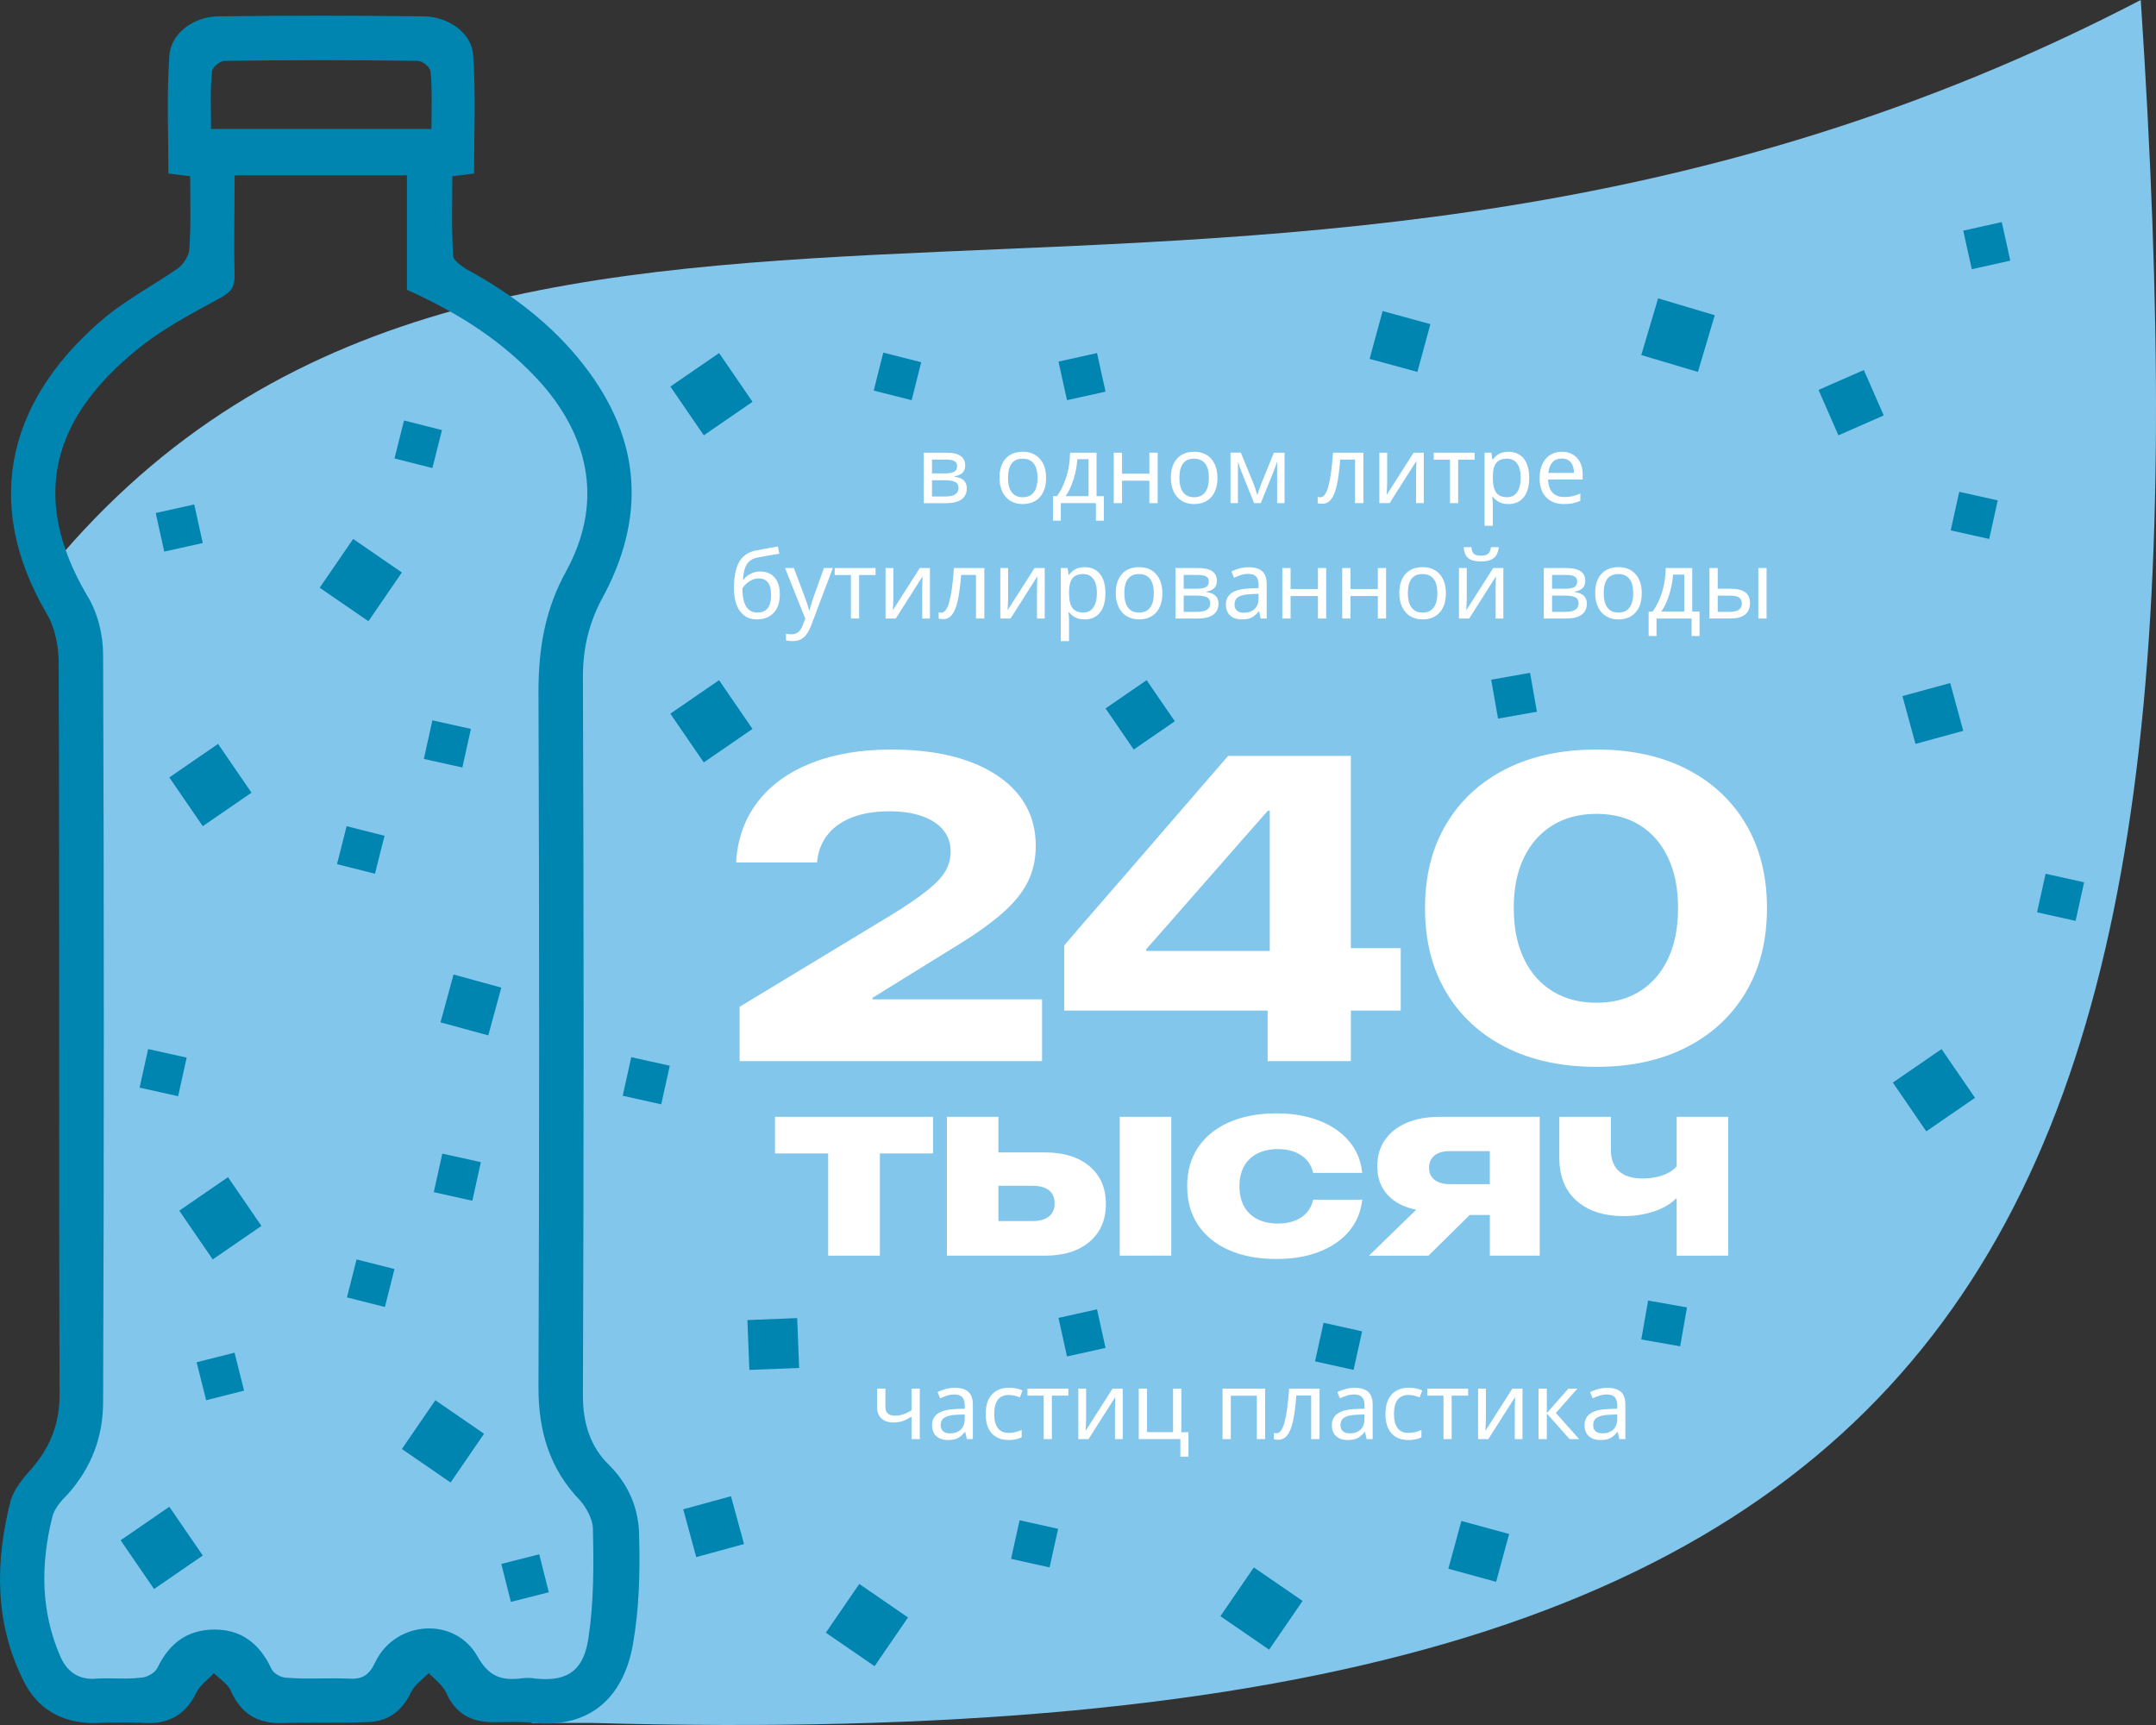 <?xml version="1.0" encoding="utf-8"?>
<!-- Generator: Adobe Illustrator 27.1.1, SVG Export Plug-In . SVG Version: 6.00 Build 0)  -->
<svg version="1.2" baseProfile="tiny" id="Слой_1"
	 xmlns="http://www.w3.org/2000/svg" xmlns:xlink="http://www.w3.org/1999/xlink" x="0px" y="0px" viewBox="0 0 120 96"
	 overflow="visible" xml:space="preserve">
<rect x="0" y="0" width="120" height="96" fill="#333333" stroke="none"/>
<g>
	<path fill-rule="evenodd" fill="#83C6EC" d="M29.604,95.888l-0.028-0.918
		c-0.261,0.061-2.813,0.446-3.105-1.426c-2.335-2.598-4.088-2.201-5.299,0.97
		c-3.734,0.817-6.221,0.517-7.179-1.142c-1.34-1.685-2.57-2.425-3.447-0.17
		c-0.992,0.762-2.39,1.284-4.129,1.597c-2.952,0.524-4.288-0.376-5.024-1.801
		l0.001-0.033l0.277-8.252l2.81-3.421L3.474,30.823
		C28.75,1.588,70.144,25.489,119.152,0c4.49,68.142-6.69,98.12-86.239,95.884
		L29.604,95.888L29.604,95.888z"/>
	<path fill-rule="evenodd" fill="#0085B1" d="M10.586,9.808c-0.455-0.051-0.809-0.101-1.212-0.152
		c0-2.173-0.101-4.347,0.051-6.521c0.049-1.263,1.362-2.223,2.726-2.223
		c3.837-0.051,7.621-0.051,11.408,0c1.414,0,2.726,0.961,2.776,2.173
		c0.152,2.174,0.051,4.348,0.051,6.572c-0.403,0.051-0.757,0.101-1.212,0.152
		c0,1.465-0.049,2.932,0.051,4.448c0,0.203,0.404,0.506,0.708,0.709
		c2.524,1.364,4.796,3.083,6.563,5.358c3.23,4.144,3.483,8.542,0.958,13.091
		c-0.706,1.366-1.01,2.731-1.01,4.247c0.052,13.345,0.052,26.69,0,40.035
		c0,1.467,0.404,2.831,1.465,3.842c1.111,1.112,1.666,2.477,1.666,3.994
		c0.051,2.021,0,4.043-0.354,6.015c-0.453,2.527-2.018,4.6-5.351,4.347
		c-0.808-0.1-1.615-0.051-2.422-0.051c-1.263,0-2.121-0.505-2.625-1.668
		c-0.202-0.404-0.607-0.707-0.959-1.062c-0.354,0.354-0.807,0.658-1.01,1.112
		c-0.556,1.112-1.362,1.617-2.524,1.617c-1.616,0.051-3.181,0-4.746,0.051
		c-1.313,0-2.171-0.556-2.726-1.769c-0.152-0.404-0.605-0.657-0.959-1.011
		c-0.303,0.354-0.757,0.658-0.959,1.062c-0.555,1.163-1.413,1.718-2.675,1.718
		c-1.01-0.051-2.02-0.051-3.029,0c-1.817,0-3.179-0.809-3.938-2.375
		c-1.614-3.236-1.564-6.622-0.706-10.009c0.202-0.658,0.706-1.264,1.161-1.769
		c1.06-1.214,1.565-2.527,1.565-4.146c-0.051-13.547,0-27.145-0.051-40.691
		c0-0.91-0.201-1.972-0.656-2.73c-3.736-6.369-2.019-12.183,3.382-16.631
		c1.212-0.96,2.625-1.718,3.938-2.628c0.304-0.253,0.606-0.709,0.606-1.063
		C10.636,12.487,10.586,11.173,10.586,9.808L10.586,9.808z M13.06,9.757
		c0,1.921-0.051,3.791,0,5.611c0,0.608-0.202,0.859-0.708,1.163
		c-1.666,0.91-3.331,1.769-4.795,2.983c-4.442,3.639-6.008,7.986-2.726,13.598
		c0.606,0.961,0.909,2.223,0.909,3.336c0.051,13.851,0.051,27.701,0,41.552
		c0,1.97-0.656,3.69-1.969,5.156c-0.354,0.354-0.757,0.809-0.858,1.264
		c-0.657,2.628-0.657,5.257,0.454,7.784c0.354,0.81,1.01,1.315,2.02,1.214
		c0.807-0.051,1.615,0.051,2.422-0.051c0.354,0,0.808-0.253,0.959-0.557
		c0.657-1.364,1.667-2.122,3.181-2.122c1.464,0,2.473,0.758,3.129,2.122
		c0.101,0.304,0.556,0.557,0.86,0.557c1.16,0.101,2.322,0,3.432,0.051
		c0.757,0.051,1.161-0.152,1.514-0.91c1.111-2.325,4.442-2.578,5.705-0.304
		c0.605,1.062,1.262,1.315,2.321,1.214c0.303-0.051,0.657-0.051,0.909,0
		c1.918,0.202,2.676-0.607,2.928-2.225c0.303-1.972,0.303-4.043,0.252-6.116
		c0-0.505-0.354-1.162-0.706-1.567c-1.716-1.769-2.323-3.893-2.323-6.268
		c0.05-12.89,0.05-25.831,0-38.721c0-2.426,0.354-4.6,1.564-6.774
		c1.969-3.64,1.364-7.228-1.362-10.362c-2.07-2.326-4.593-3.943-7.522-5.258
		c0-2.123,0-4.195,0-6.369C19.471,9.757,16.34,9.757,13.06,9.757L13.06,9.757z
		 M11.747,7.179c4.191,0,8.178,0,12.267,0c0-1.112,0.051-2.174-0.051-3.185
		c0-0.252-0.455-0.606-0.706-0.606c-3.584-0.051-7.17-0.051-10.753,0
		c-0.251,0-0.706,0.354-0.706,0.606C11.696,5.005,11.747,6.067,11.747,7.179
		L11.747,7.179z"/>
	<path fill-rule="evenodd" fill="#FFFFFF" d="M41.165,59.054h16.834v-3.438h-9.439v-0.083
		l4.431-2.743c1.144-0.69,2.055-1.328,2.734-1.913
		c0.677-0.583,1.167-1.176,1.469-1.777c0.302-0.599,0.454-1.27,0.454-2.008
		V47.07c0-1.107-0.325-2.058-0.971-2.855c-0.647-0.797-1.567-1.413-2.762-1.849
		c-1.196-0.434-2.631-0.653-4.309-0.653c-1.692,0-3.17,0.249-4.431,0.747
		c-1.262,0.498-2.254,1.208-2.975,2.131c-0.721,0.922-1.13,2.022-1.223,3.301
		v0.107h4.502l0.012-0.141c0.071-0.566,0.275-1.05,0.612-1.453
		c0.337-0.405,0.792-0.715,1.364-0.931c0.572-0.216,1.249-0.324,2.033-0.324
		c0.707,0,1.313,0.091,1.823,0.272c0.509,0.18,0.902,0.437,1.176,0.77
		c0.274,0.334,0.411,0.729,0.411,1.183v0.024c0,0.377-0.092,0.73-0.277,1.059
		c-0.184,0.33-0.516,0.689-0.999,1.078c-0.481,0.389-1.169,0.858-2.062,1.407
		l-8.406,5.086V59.054L41.165,59.054z"/>
	<path fill-rule="evenodd" fill="#FFFFFF" d="M70.556,59.054h4.631v-2.814h2.775v-3.473h-2.775
		V42.066h-6.83c-0.611,0.706-1.22,1.411-1.828,2.113
		c-0.608,0.702-1.215,1.405-1.823,2.108c-0.607,0.702-1.215,1.405-1.821,2.107
		c-0.608,0.702-1.217,1.404-1.829,2.107c-0.611,0.702-1.219,1.407-1.821,2.113
		v3.626h11.321V59.054L70.556,59.054z M63.797,52.921V52.826
		c0.446-0.51,0.897-1.023,1.352-1.536c0.454-0.514,0.906-1.031,1.357-1.548
		c0.451-0.518,0.902-1.032,1.353-1.543c0.45-0.51,0.901-1.024,1.352-1.543
		c0.451-0.518,0.903-1.031,1.358-1.541h0.105v7.805H63.797L63.797,52.921z"/>
	<path fill-rule="evenodd" fill="#FFFFFF" d="M88.861,59.371c1.928,0,3.601-0.365,5.019-1.095
		c1.42-0.73,2.518-1.753,3.298-3.072c0.78-1.319,1.169-2.868,1.169-4.651
		v-0.023c0-1.781-0.39-3.333-1.169-4.656c-0.78-1.323-1.878-2.347-3.298-3.073
		c-1.418-0.725-3.092-1.088-5.019-1.088c-1.944,0-3.629,0.364-5.055,1.088
		c-1.426,0.726-2.532,1.749-3.315,3.067c-0.784,1.319-1.176,2.874-1.176,4.663
		v0.023c0,1.79,0.393,3.344,1.176,4.663s1.889,2.341,3.315,3.067
		C85.232,59.009,86.917,59.371,88.861,59.371L88.861,59.371z M88.861,55.805
		c-0.941,0-1.755-0.212-2.445-0.637c-0.689-0.424-1.223-1.03-1.599-1.818
		c-0.377-0.789-0.564-1.725-0.564-2.807v-0.024c0-1.075,0.187-2.004,0.564-2.784
		c0.377-0.781,0.91-1.383,1.599-1.806c0.69-0.424,1.505-0.635,2.445-0.637
		c0.933,0.001,1.737,0.213,2.416,0.637c0.677,0.424,1.201,1.027,1.57,1.812
		c0.368,0.785,0.552,1.712,0.552,2.779v0.024c0,1.082-0.184,2.017-0.552,2.802
		c-0.369,0.785-0.893,1.391-1.57,1.818C90.598,55.591,89.793,55.805,88.861,55.805
		L88.861,55.805z"/>
	<path fill-rule="evenodd" fill="#FFFFFF" d="M53.721,25.902c0,0.18-0.052,0.318-0.153,0.413
		c-0.102,0.095-0.249,0.159-0.438,0.193v0.023
		c0.237,0.032,0.41,0.103,0.518,0.211c0.108,0.109,0.162,0.254,0.162,0.437
		c0,0.265-0.097,0.469-0.293,0.611c-0.194,0.141-0.475,0.212-0.842,0.212h-1.261
		v-2.808h1.257C53.371,25.193,53.721,25.429,53.721,25.902L53.721,25.902z
		 M53.35,27.153c0-0.157-0.061-0.268-0.184-0.33
		c-0.122-0.063-0.302-0.095-0.539-0.095h-0.753v0.903h0.764
		C53.113,27.631,53.35,27.471,53.35,27.153L53.35,27.153z M53.271,25.942
		c0-0.131-0.05-0.225-0.152-0.281c-0.102-0.056-0.254-0.084-0.459-0.084h-0.786
		v0.77h0.702c0.25,0,0.428-0.032,0.535-0.093
		C53.218,26.191,53.271,26.087,53.271,25.942L53.271,25.942z"/>
	<path fill-rule="evenodd" fill="#FFFFFF" d="M58.223,26.592c0,0.458-0.116,0.817-0.347,1.075
		c-0.232,0.257-0.552,0.385-0.961,0.385c-0.254,0-0.479-0.059-0.675-0.177
		c-0.196-0.119-0.347-0.289-0.452-0.51c-0.105-0.221-0.158-0.48-0.158-0.773
		c0-0.457,0.114-0.813,0.342-1.067c0.229-0.256,0.548-0.382,0.961-0.382
		c0.395,0,0.709,0.129,0.942,0.389C58.106,25.792,58.223,26.145,58.223,26.592
		L58.223,26.592z M56.105,26.592c0,0.353,0.069,0.621,0.209,0.805
		c0.138,0.184,0.343,0.275,0.613,0.275c0.267,0,0.471-0.091,0.611-0.275
		c0.14-0.184,0.21-0.452,0.21-0.805c0-0.353-0.071-0.618-0.212-0.797
		c-0.14-0.178-0.346-0.268-0.616-0.268
		C56.376,25.527,56.105,25.883,56.105,26.592L56.105,26.592z"/>
	<path fill-rule="evenodd" fill="#FFFFFF" d="M61.441,28.976h-0.444v-0.975H59.045v0.975h-0.439
		v-1.364h0.225c0.226-0.316,0.403-0.681,0.528-1.096
		c0.126-0.414,0.193-0.855,0.2-1.323h1.474v2.419h0.408V28.976L61.441,28.976z
		 M60.588,27.612v-2.056h-0.624c-0.025,0.376-0.098,0.754-0.218,1.134
		c-0.12,0.38-0.266,0.687-0.44,0.922H60.588L60.588,27.612z"/>
	<polygon fill-rule="evenodd" fill="#FFFFFF" points="62.451,25.193 62.451,26.361 63.972,26.361 
		63.972,25.193 64.433,25.193 64.433,28.001 63.972,28.001 63.972,26.75 
		62.451,26.75 62.451,28.001 61.99,28.001 61.99,25.193 62.451,25.193 	"/>
	<path fill-rule="evenodd" fill="#FFFFFF" d="M67.761,26.592c0,0.458-0.116,0.817-0.347,1.075
		c-0.231,0.257-0.552,0.385-0.961,0.385c-0.254,0-0.479-0.059-0.675-0.177
		c-0.196-0.119-0.347-0.289-0.452-0.51c-0.105-0.221-0.158-0.48-0.158-0.773
		c0-0.457,0.114-0.813,0.342-1.067c0.229-0.256,0.548-0.382,0.961-0.382
		c0.395,0,0.709,0.129,0.942,0.389C67.644,25.792,67.761,26.145,67.761,26.592
		L67.761,26.592z M65.643,26.592c0,0.353,0.069,0.621,0.209,0.805
		c0.138,0.184,0.343,0.275,0.613,0.275c0.267,0,0.471-0.091,0.611-0.275
		c0.14-0.184,0.21-0.452,0.21-0.805c0-0.353-0.071-0.618-0.212-0.797
		c-0.14-0.178-0.346-0.268-0.616-0.268C65.915,25.527,65.643,25.883,65.643,26.592
		L65.643,26.592z"/>
	<path fill-rule="evenodd" fill="#FFFFFF" d="M69.98,27.561c0.052-0.186,0.116-0.378,0.194-0.575
		l0.73-1.793h0.593v2.808h-0.414v-2.315c-0.06,0.186-0.13,0.382-0.21,0.586
		l-0.7,1.729h-0.372l-0.7-1.74c-0.035-0.081-0.068-0.17-0.101-0.268
		c-0.033-0.097-0.066-0.2-0.098-0.308v2.315h-0.414v-2.808h0.575l0.708,1.724
		C69.834,27.077,69.905,27.292,69.98,27.561L69.98,27.561z"/>
	<path fill-rule="evenodd" fill="#FFFFFF" d="M75.886,28.001h-0.467v-2.425h-0.825
		c-0.048,0.614-0.113,1.096-0.193,1.447c-0.081,0.35-0.186,0.606-0.317,0.77
		c-0.13,0.163-0.297,0.244-0.5,0.244c-0.11,0-0.192-0.012-0.242-0.036V27.656
		c0.036,0.013,0.084,0.02,0.142,0.02c0.188,0,0.338-0.197,0.448-0.593
		c0.112-0.396,0.2-1.026,0.262-1.89h1.691V28.001L75.886,28.001z"/>
	<polygon fill-rule="evenodd" fill="#FFFFFF" points="77.208,25.193 77.208,26.906 77.188,27.403 
		77.178,27.545 78.68,25.193 79.245,25.193 79.245,28.001 78.815,28.001 
		78.815,26.347 78.823,25.991 78.835,25.654 77.344,28.001 76.774,28.001 
		76.774,25.193 77.208,25.193 	"/>
	<polygon fill-rule="evenodd" fill="#FFFFFF" points="82.075,25.582 81.158,25.582 81.158,28.001 
		80.703,28.001 80.703,25.582 79.8,25.582 79.8,25.193 82.075,25.193 
		82.075,25.582 	"/>
	<path fill-rule="evenodd" fill="#FFFFFF" d="M83.957,28.052c-0.375,0-0.665-0.135-0.867-0.406
		h-0.031l0.009,0.105c0.015,0.133,0.021,0.252,0.021,0.356v1.154h-0.46v-4.067
		h0.378l0.061,0.384h0.021c0.109-0.153,0.234-0.264,0.378-0.333
		c0.142-0.068,0.307-0.101,0.495-0.101c0.365,0,0.648,0.127,0.85,0.38
		c0.201,0.253,0.302,0.61,0.302,1.07c0,0.458-0.101,0.817-0.303,1.075
		C84.608,27.924,84.324,28.052,83.957,28.052L83.957,28.052z M83.881,25.527
		c-0.278,0-0.479,0.079-0.601,0.236c-0.124,0.157-0.188,0.404-0.19,0.739v0.089
		c0,0.381,0.062,0.655,0.189,0.825c0.125,0.17,0.33,0.254,0.612,0.254
		c0.235,0,0.419-0.095,0.551-0.286c0.132-0.191,0.198-0.457,0.198-0.798
		c0-0.342-0.066-0.605-0.198-0.786C84.31,25.619,84.123,25.527,83.881,25.527
		L83.881,25.527z"/>
	<path fill-rule="evenodd" fill="#FFFFFF" d="M87.041,28.052c-0.42,0-0.75-0.127-0.99-0.382
		c-0.239-0.254-0.359-0.605-0.359-1.052c0-0.45,0.112-0.809,0.334-1.075
		c0.223-0.266,0.525-0.4,0.905-0.4c0.353,0,0.633,0.113,0.843,0.341
		c0.209,0.228,0.314,0.535,0.314,0.924v0.278h-1.921
		c0.008,0.32,0.089,0.561,0.242,0.726c0.154,0.167,0.371,0.249,0.652,0.249
		c0.15,0,0.293-0.013,0.427-0.04c0.134-0.027,0.291-0.079,0.472-0.154v0.404
		c-0.156,0.067-0.301,0.113-0.436,0.141C87.387,28.039,87.226,28.052,87.041,28.052
		L87.041,28.052z M86.925,25.518c-0.22,0-0.392,0.071-0.52,0.212
		c-0.128,0.141-0.203,0.338-0.227,0.591h1.427
		c-0.004-0.264-0.064-0.462-0.181-0.599
		C87.306,25.586,87.141,25.518,86.925,25.518L86.925,25.518z"/>
	<path fill-rule="evenodd" fill="#FFFFFF" d="M40.852,32.736c0-0.626,0.093-1.108,0.282-1.447
		c0.188-0.338,0.484-0.551,0.888-0.641c0.379-0.076,0.803-0.155,1.272-0.236
		l0.08,0.405l-0.305,0.048c-0.395,0.065-0.713,0.122-0.952,0.172
		c-0.245,0.055-0.43,0.18-0.554,0.374c-0.122,0.196-0.193,0.48-0.21,0.851
		h0.033c0.099-0.139,0.23-0.249,0.395-0.332
		c0.164-0.083,0.339-0.124,0.524-0.124c0.345,0,0.613,0.111,0.808,0.332
		c0.194,0.223,0.291,0.533,0.291,0.931c0,0.445-0.113,0.79-0.341,1.035
		c-0.226,0.245-0.54,0.366-0.942,0.366c-0.399,0-0.71-0.152-0.934-0.457
		C40.964,33.71,40.852,33.283,40.852,32.736L40.852,32.736z M42.16,34.091
		c0.506,0,0.758-0.325,0.758-0.974c0-0.618-0.229-0.926-0.688-0.926
		c-0.124,0-0.245,0.025-0.361,0.076c-0.117,0.052-0.222,0.119-0.317,0.202
		c-0.094,0.084-0.171,0.176-0.231,0.276
		C41.322,33.643,41.601,34.091,42.16,34.091L42.16,34.091z"/>
	<path fill-rule="evenodd" fill="#FFFFFF" d="M43.693,31.613h0.492l0.605,1.599
		c0.128,0.348,0.206,0.602,0.236,0.765h0.02
		c0.016-0.063,0.051-0.181,0.105-0.354c0.055-0.173,0.101-0.312,0.138-0.416
		l0.57-1.593h0.495l-1.208,3.197c-0.117,0.31-0.257,0.533-0.419,0.667
		c-0.161,0.135-0.362,0.202-0.6,0.202c-0.128,0-0.254-0.015-0.38-0.044v-0.366
		c0.085,0.021,0.187,0.031,0.307,0.031c0.146,0,0.27-0.04,0.372-0.121
		c0.103-0.081,0.185-0.205,0.25-0.374l0.145-0.373L43.693,31.613L43.693,31.613z"
		/>
	<polygon fill-rule="evenodd" fill="#FFFFFF" points="48.733,32.002 47.817,32.002 47.817,34.421 
		47.362,34.421 47.362,32.002 46.458,32.002 46.458,31.613 48.733,31.613 
		48.733,32.002 	"/>
	<polygon fill-rule="evenodd" fill="#FFFFFF" points="49.722,31.613 49.722,33.326 49.702,33.823 
		49.691,33.965 51.193,31.613 51.759,31.613 51.759,34.421 51.329,34.421 
		51.329,32.766 51.337,32.411 51.349,32.074 49.857,34.421 49.288,34.421 
		49.288,31.613 49.722,31.613 	"/>
	<path fill-rule="evenodd" fill="#FFFFFF" d="M54.788,34.421h-0.467v-2.424H53.496
		c-0.048,0.614-0.113,1.096-0.193,1.447c-0.081,0.35-0.186,0.606-0.317,0.77
		c-0.13,0.163-0.297,0.244-0.5,0.244c-0.11,0-0.191-0.012-0.242-0.036v-0.345
		c0.036,0.013,0.084,0.02,0.142,0.02c0.187,0,0.338-0.197,0.448-0.593
		c0.112-0.396,0.2-1.026,0.262-1.89h1.691V34.421L54.788,34.421z"/>
	<polygon fill-rule="evenodd" fill="#FFFFFF" points="56.11,31.613 56.11,33.326 56.09,33.823 
		56.079,33.965 57.581,31.613 58.147,31.613 58.147,34.421 57.717,34.421 
		57.717,32.766 57.725,32.411 57.737,32.074 56.246,34.421 55.676,34.421 
		55.676,31.613 56.11,31.613 	"/>
	<path fill-rule="evenodd" fill="#FFFFFF" d="M60.369,34.472c-0.375,0-0.665-0.135-0.867-0.406
		h-0.031l0.009,0.105c0.015,0.133,0.021,0.252,0.021,0.356v1.154H59.041v-4.067
		h0.378l0.061,0.384h0.021c0.109-0.153,0.234-0.264,0.378-0.333
		c0.142-0.068,0.307-0.101,0.495-0.101c0.364,0,0.648,0.127,0.85,0.38
		c0.201,0.253,0.302,0.61,0.302,1.07c0,0.458-0.101,0.817-0.303,1.075
		C61.019,34.344,60.736,34.472,60.369,34.472L60.369,34.472z M60.293,31.947
		c-0.278,0-0.479,0.079-0.601,0.236c-0.124,0.157-0.188,0.404-0.19,0.739v0.089
		c0,0.381,0.063,0.655,0.189,0.825c0.125,0.17,0.33,0.254,0.612,0.254
		c0.236,0,0.419-0.095,0.551-0.286c0.132-0.191,0.198-0.457,0.198-0.798
		c0-0.342-0.066-0.605-0.198-0.786C60.721,32.039,60.535,31.947,60.293,31.947
		L60.293,31.947z"/>
	<path fill-rule="evenodd" fill="#FFFFFF" d="M64.696,33.012c0,0.458-0.116,0.817-0.347,1.075
		c-0.232,0.257-0.552,0.385-0.961,0.385c-0.254,0-0.479-0.059-0.675-0.177
		c-0.196-0.119-0.347-0.289-0.452-0.51c-0.105-0.221-0.158-0.48-0.158-0.773
		c0-0.457,0.114-0.813,0.342-1.067c0.229-0.256,0.548-0.382,0.961-0.382
		c0.395,0,0.709,0.129,0.942,0.389C64.579,32.212,64.696,32.565,64.696,33.012
		L64.696,33.012z M62.578,33.012c0,0.353,0.069,0.621,0.209,0.805
		c0.138,0.184,0.343,0.275,0.613,0.275c0.267,0,0.471-0.091,0.611-0.275
		c0.14-0.184,0.21-0.452,0.21-0.805c0-0.353-0.071-0.618-0.212-0.797
		c-0.14-0.178-0.346-0.268-0.616-0.268C62.85,31.947,62.578,32.303,62.578,33.012
		L62.578,33.012z"/>
	<path fill-rule="evenodd" fill="#FFFFFF" d="M67.731,32.321c0,0.18-0.052,0.318-0.153,0.413
		c-0.102,0.095-0.249,0.159-0.438,0.193v0.023
		c0.237,0.032,0.41,0.103,0.518,0.211c0.108,0.109,0.162,0.254,0.162,0.437
		c0,0.265-0.097,0.469-0.293,0.611c-0.194,0.141-0.475,0.212-0.842,0.212H65.424
		v-2.808h1.257C67.381,31.613,67.731,31.848,67.731,32.321L67.731,32.321z
		 M67.36,33.572c0-0.157-0.061-0.268-0.184-0.33
		c-0.122-0.063-0.302-0.095-0.539-0.095h-0.753v0.903h0.764
		C67.123,34.051,67.36,33.891,67.36,33.572L67.36,33.572z M67.281,32.361
		c0-0.131-0.051-0.225-0.152-0.281c-0.102-0.056-0.254-0.084-0.459-0.084h-0.786
		v0.77h0.702c0.25,0,0.428-0.032,0.535-0.093
		C67.228,32.61,67.281,32.507,67.281,32.361L67.281,32.361z"/>
	<path fill-rule="evenodd" fill="#FFFFFF" d="M70.169,34.421l-0.089-0.398h-0.021
		c-0.14,0.174-0.278,0.294-0.418,0.356c-0.138,0.063-0.314,0.093-0.524,0.093
		c-0.277,0-0.492-0.072-0.649-0.217c-0.157-0.145-0.236-0.349-0.236-0.614
		c0-0.569,0.45-0.867,1.346-0.895l0.475-0.017v-0.167
		c0-0.213-0.045-0.37-0.137-0.472c-0.092-0.101-0.24-0.152-0.442-0.152
		c-0.149,0-0.289,0.021-0.42,0.067c-0.132,0.044-0.257,0.093-0.373,0.148
		l-0.14-0.345c0.141-0.075,0.295-0.135,0.462-0.177
		c0.168-0.043,0.333-0.064,0.496-0.064c0.338,0,0.591,0.076,0.756,0.225
		c0.165,0.151,0.247,0.389,0.247,0.717v1.913H70.169L70.169,34.421z
		 M69.221,34.101c0.258,0,0.46-0.069,0.607-0.208
		c0.148-0.14,0.222-0.337,0.222-0.593v-0.253l-0.415,0.017
		c-0.321,0.012-0.556,0.064-0.702,0.154c-0.148,0.089-0.221,0.232-0.221,0.426
		c0,0.147,0.044,0.26,0.133,0.338C68.933,34.063,69.06,34.101,69.221,34.101
		L69.221,34.101z"/>
	<polygon fill-rule="evenodd" fill="#FFFFFF" points="71.832,31.613 71.832,32.781 73.354,32.781 
		73.354,31.613 73.814,31.613 73.814,34.421 73.354,34.421 73.354,33.17 
		71.832,33.17 71.832,34.421 71.372,34.421 71.372,31.613 71.832,31.613 	"/>
	<polygon fill-rule="evenodd" fill="#FFFFFF" points="75.166,31.613 75.166,32.781 76.688,32.781 
		76.688,31.613 77.148,31.613 77.148,34.421 76.688,34.421 76.688,33.17 
		75.166,33.17 75.166,34.421 74.706,34.421 74.706,31.613 75.166,31.613 	"/>
	<path fill-rule="evenodd" fill="#FFFFFF" d="M80.477,33.012c0,0.458-0.116,0.817-0.347,1.075
		c-0.232,0.257-0.552,0.385-0.961,0.385c-0.254,0-0.479-0.059-0.675-0.177
		c-0.196-0.119-0.347-0.289-0.452-0.51c-0.105-0.221-0.158-0.48-0.158-0.773
		c0-0.457,0.114-0.813,0.342-1.067c0.229-0.256,0.548-0.382,0.961-0.382
		c0.395,0,0.709,0.129,0.942,0.389C80.36,32.212,80.477,32.565,80.477,33.012
		L80.477,33.012z M78.359,33.012c0,0.353,0.069,0.621,0.209,0.805
		c0.138,0.184,0.343,0.275,0.613,0.275c0.267,0,0.471-0.091,0.611-0.275
		c0.14-0.184,0.21-0.452,0.21-0.805c0-0.353-0.071-0.618-0.212-0.797
		c-0.14-0.178-0.346-0.268-0.616-0.268
		C78.63,31.947,78.359,32.303,78.359,33.012L78.359,33.012z"/>
	<path fill-rule="evenodd" fill="#FFFFFF" d="M81.638,31.613v1.713l-0.02,0.497l-0.011,0.143
		l1.502-2.353h0.565v2.808h-0.43v-1.654l0.008-0.356l0.012-0.337l-1.491,2.347
		h-0.569v-2.808H81.638L81.638,31.613z M82.431,31.246
		c-0.327,0-0.565-0.061-0.714-0.186c-0.149-0.124-0.231-0.328-0.249-0.609h0.428
		c0.016,0.177,0.063,0.301,0.14,0.372c0.077,0.069,0.213,0.104,0.404,0.104
		c0.176,0,0.306-0.037,0.39-0.112c0.084-0.075,0.136-0.196,0.154-0.364h0.435
		c-0.027,0.277-0.118,0.478-0.279,0.605
		C82.98,31.184,82.744,31.246,82.431,31.246L82.431,31.246z"/>
	<path fill-rule="evenodd" fill="#FFFFFF" d="M88.234,32.321c0,0.18-0.052,0.318-0.153,0.413
		c-0.102,0.095-0.249,0.159-0.438,0.193v0.023
		c0.237,0.032,0.41,0.103,0.517,0.211c0.108,0.109,0.162,0.254,0.162,0.437
		c0,0.265-0.097,0.469-0.293,0.611c-0.194,0.141-0.475,0.212-0.842,0.212h-1.261
		v-2.808h1.257C87.884,31.613,88.234,31.848,88.234,32.321L88.234,32.321z
		 M87.863,33.572c0-0.157-0.061-0.268-0.184-0.33
		c-0.122-0.063-0.302-0.095-0.539-0.095h-0.753v0.903h0.764
		C87.626,34.051,87.863,33.891,87.863,33.572L87.863,33.572z M87.784,32.361
		c0-0.131-0.051-0.225-0.152-0.281c-0.103-0.056-0.254-0.084-0.459-0.084h-0.786
		v0.77h0.702c0.25,0,0.428-0.032,0.535-0.093
		C87.731,32.61,87.784,32.507,87.784,32.361L87.784,32.361z"/>
	<path fill-rule="evenodd" fill="#FFFFFF" d="M91.378,33.012c0,0.458-0.116,0.817-0.347,1.075
		c-0.232,0.257-0.552,0.385-0.961,0.385c-0.254,0-0.479-0.059-0.675-0.177
		c-0.196-0.119-0.347-0.289-0.452-0.51c-0.105-0.221-0.158-0.48-0.158-0.773
		c0-0.457,0.114-0.813,0.342-1.067c0.229-0.256,0.548-0.382,0.961-0.382
		c0.395,0,0.709,0.129,0.942,0.389C91.261,32.212,91.378,32.565,91.378,33.012
		L91.378,33.012z M89.26,33.012c0,0.353,0.069,0.621,0.209,0.805
		c0.138,0.184,0.343,0.275,0.613,0.275c0.267,0,0.471-0.091,0.611-0.275
		c0.14-0.184,0.21-0.452,0.21-0.805c0-0.353-0.071-0.618-0.212-0.797
		c-0.14-0.178-0.346-0.268-0.616-0.268
		C89.531,31.947,89.26,32.303,89.26,33.012L89.26,33.012z"/>
	<path fill-rule="evenodd" fill="#FFFFFF" d="M94.596,35.396h-0.444v-0.975h-1.952V35.396h-0.439
		v-1.364h0.225c0.226-0.316,0.403-0.681,0.528-1.096
		c0.126-0.414,0.193-0.855,0.199-1.323h1.474v2.419h0.408V35.396L94.596,35.396z
		 M93.743,34.032v-2.056H93.119c-0.025,0.376-0.098,0.754-0.218,1.134
		c-0.12,0.38-0.266,0.687-0.44,0.922H93.743L93.743,34.032z"/>
	<path fill-rule="evenodd" fill="#FFFFFF" d="M95.606,32.766h0.728c0.365,0,0.633,0.067,0.808,0.2
		c0.173,0.132,0.259,0.33,0.259,0.595c0,0.285-0.092,0.5-0.275,0.643
		c-0.184,0.144-0.455,0.216-0.813,0.216h-1.167v-2.808h0.46V32.766L95.606,32.766z
		 M96.947,33.587c0-0.152-0.05-0.262-0.153-0.333
		c-0.101-0.072-0.274-0.106-0.519-0.106h-0.669v0.903h0.664
		C96.72,34.051,96.947,33.896,96.947,33.587L96.947,33.587z M98.325,34.421h-0.459
		v-2.808h0.459V34.421L98.325,34.421z"/>
	<polygon fill-rule="evenodd" fill="#FFFFFF" points="51.933,62.154 43.134,62.154 43.134,64.191 
		46.095,64.191 46.095,69.88 48.972,69.88 48.972,64.191 51.933,64.191 
		51.933,62.154 	"/>
	<path fill-rule="evenodd" fill="#FFFFFF" d="M52.703,69.88h5.452
		c1.051,0,1.881-0.257,2.486-0.773c0.607-0.514,0.91-1.215,0.91-2.101v-0.013
		c0-0.882-0.305-1.579-0.913-2.09c-0.609-0.513-1.437-0.769-2.484-0.769H55.571
		v-1.98h-2.868V69.88L52.703,69.88z M57.463,65.992
		c0.404,0,0.71,0.083,0.921,0.249c0.209,0.168,0.314,0.41,0.314,0.73v0.013
		c0,0.31-0.106,0.549-0.318,0.718s-0.518,0.254-0.917,0.254H55.571v-1.965H57.463
		L57.463,65.992z M62.323,69.88h2.868v-7.725h-2.868V69.88L62.323,69.88z"/>
	<path fill-rule="evenodd" fill="#FFFFFF" d="M71.057,70.065c0.899,0,1.691-0.135,2.376-0.404
		c0.685-0.269,1.233-0.645,1.644-1.128c0.412-0.484,0.656-1.05,0.732-1.697
		l0.015-0.072H73.089l-0.013,0.057c-0.105,0.409-0.329,0.723-0.672,0.943
		c-0.342,0.22-0.768,0.329-1.277,0.329c-0.442,0-0.824-0.083-1.145-0.246
		c-0.321-0.165-0.567-0.401-0.738-0.707c-0.172-0.308-0.257-0.681-0.257-1.119
		v-0.007c0-0.434,0.085-0.803,0.257-1.111c0.172-0.308,0.418-0.543,0.738-0.707
		c0.322-0.165,0.704-0.246,1.145-0.246c0.504,0,0.93,0.111,1.275,0.332
		c0.344,0.221,0.569,0.533,0.674,0.933l0.013,0.057h2.726L75.809,65.198
		c-0.076-0.653-0.321-1.22-0.734-1.704c-0.415-0.484-0.964-0.859-1.652-1.128
		s-1.478-0.404-2.373-0.404c-1.012,0-1.892,0.164-2.637,0.493
		c-0.744,0.328-1.32,0.794-1.727,1.396c-0.406,0.603-0.609,1.321-0.609,2.154
		v0.015c0,0.834,0.204,1.553,0.609,2.158c0.407,0.605,0.983,1.071,1.727,1.398
		C69.157,69.902,70.039,70.065,71.057,70.065L71.057,70.065z"/>
	<path fill-rule="evenodd" fill="#FFFFFF" d="M82.922,69.88h2.776v-7.725H80.126
		c-0.709,0-1.322,0.112-1.841,0.336c-0.519,0.225-0.919,0.541-1.203,0.951
		c-0.283,0.409-0.424,0.898-0.424,1.464v0.015c0,0.634,0.192,1.159,0.575,1.576
		c0.382,0.417,0.914,0.691,1.594,0.825l-2.633,2.559h3.311l2.298-2.266h1.12
		V69.88L82.922,69.88z M80.66,65.899c-0.338,0-0.609-0.08-0.814-0.24
		c-0.204-0.159-0.306-0.377-0.306-0.654V64.992c0-0.296,0.101-0.525,0.303-0.686
		c0.202-0.162,0.474-0.242,0.817-0.242h2.262v1.836H80.66L80.66,65.899z"/>
	<path fill-rule="evenodd" fill="#FFFFFF" d="M96.188,69.88v-7.725h-2.868v2.751
		c-0.109,0.138-0.262,0.258-0.458,0.361c-0.194,0.103-0.414,0.181-0.66,0.236
		c-0.245,0.055-0.503,0.083-0.774,0.083c-0.58,0-1.02-0.136-1.32-0.408
		c-0.299-0.272-0.45-0.669-0.45-1.194v-1.829h-2.868V64.434
		c0,1.03,0.321,1.828,0.963,2.394c0.643,0.567,1.518,0.851,2.626,0.851
		c0.6,0,1.156-0.087,1.67-0.258c0.513-0.17,0.923-0.409,1.228-0.714h0.043
		v3.173H96.188L96.188,69.88z"/>
	<path fill-rule="evenodd" fill="#FFFFFF" d="M49.28,77.281v1.023c0,0.321,0.18,0.481,0.54,0.481
		c0.156,0,0.305-0.024,0.446-0.071c0.14-0.047,0.297-0.122,0.468-0.229v-1.204
		h0.459v2.808h-0.459v-1.251c-0.188,0.121-0.357,0.205-0.507,0.253
		c-0.152,0.048-0.318,0.072-0.503,0.072c-0.278,0-0.499-0.073-0.661-0.22
		c-0.161-0.147-0.242-0.35-0.242-0.609v-1.054H49.28L49.28,77.281z"/>
	<path fill-rule="evenodd" fill="#FFFFFF" d="M53.814,80.089l-0.089-0.398H53.703
		c-0.14,0.174-0.278,0.294-0.418,0.356c-0.138,0.063-0.314,0.093-0.524,0.093
		c-0.277,0-0.492-0.072-0.649-0.217c-0.157-0.145-0.235-0.349-0.235-0.614
		c0-0.569,0.45-0.867,1.346-0.895l0.475-0.017V78.23
		c0-0.213-0.045-0.37-0.137-0.472c-0.092-0.101-0.239-0.152-0.442-0.152
		c-0.149,0-0.289,0.021-0.42,0.067c-0.132,0.044-0.257,0.093-0.373,0.148
		l-0.14-0.345c0.141-0.075,0.296-0.135,0.462-0.177
		c0.168-0.043,0.333-0.064,0.496-0.064c0.338,0,0.591,0.076,0.756,0.225
		c0.165,0.151,0.248,0.389,0.248,0.717v1.913H53.814L53.814,80.089z
		 M52.865,79.77c0.258,0,0.46-0.069,0.607-0.208
		c0.148-0.14,0.222-0.337,0.222-0.593v-0.253l-0.415,0.017
		c-0.321,0.012-0.556,0.064-0.702,0.154c-0.148,0.089-0.221,0.232-0.221,0.426
		c0,0.147,0.044,0.26,0.133,0.338C52.578,79.731,52.704,79.77,52.865,79.77
		L52.865,79.77z"/>
	<path fill-rule="evenodd" fill="#FFFFFF" d="M56.141,80.14c-0.404,0-0.718-0.124-0.943-0.372
		c-0.225-0.248-0.337-0.603-0.337-1.068c0-0.47,0.113-0.833,0.341-1.087
		c0.228-0.256,0.552-0.382,0.972-0.382c0.136,0,0.271,0.013,0.404,0.041
		c0.134,0.028,0.243,0.065,0.331,0.109l-0.141,0.384
		c-0.237-0.089-0.438-0.133-0.605-0.133c-0.282,0-0.491,0.089-0.625,0.268
		c-0.134,0.177-0.202,0.444-0.202,0.797c0,0.338,0.068,0.598,0.202,0.778
		c0.134,0.18,0.334,0.27,0.597,0.27c0.247,0,0.49-0.055,0.728-0.164v0.409
		C56.669,80.091,56.428,80.14,56.141,80.14L56.141,80.14z"/>
	<polygon fill-rule="evenodd" fill="#FFFFFF" points="59.463,77.67 58.546,77.67 58.546,80.089 
		58.091,80.089 58.091,77.67 57.188,77.67 57.188,77.281 59.463,77.281 
		59.463,77.67 	"/>
	<polygon fill-rule="evenodd" fill="#FFFFFF" points="60.451,77.281 60.451,78.994 60.431,79.491 
		60.42,79.634 61.922,77.281 62.488,77.281 62.488,80.089 62.058,80.089 
		62.058,78.435 62.066,78.079 62.078,77.742 60.587,80.089 60.017,80.089 
		60.017,77.281 60.451,77.281 	"/>
	<polygon fill-rule="evenodd" fill="#FFFFFF" points="66.148,81.065 65.698,81.065 65.698,80.089 
		63.382,80.089 63.382,77.281 63.842,77.281 63.842,79.7 65.292,79.7 
		65.292,77.281 65.752,77.281 65.752,79.706 66.148,79.706 66.148,81.065 	"/>
	<polygon fill-rule="evenodd" fill="#FFFFFF" points="68.505,80.089 68.045,80.089 68.045,77.281 
		70.415,77.281 70.415,80.089 69.955,80.089 69.955,77.676 68.505,77.676 
		68.505,80.089 	"/>
	<path fill-rule="evenodd" fill="#FFFFFF" d="M73.445,80.089h-0.467v-2.424h-0.825
		c-0.048,0.614-0.113,1.096-0.193,1.447c-0.081,0.35-0.186,0.606-0.317,0.77
		c-0.13,0.163-0.297,0.244-0.5,0.244c-0.11,0-0.192-0.012-0.242-0.036v-0.345
		c0.036,0.013,0.084,0.02,0.142,0.02c0.188,0,0.338-0.197,0.448-0.593
		c0.112-0.396,0.2-1.026,0.262-1.89h1.691V80.089L73.445,80.089z"/>
	<path fill-rule="evenodd" fill="#FFFFFF" d="M76.065,80.089l-0.089-0.398h-0.021
		c-0.14,0.174-0.278,0.294-0.418,0.356c-0.138,0.063-0.314,0.093-0.524,0.093
		c-0.277,0-0.492-0.072-0.649-0.217c-0.157-0.145-0.235-0.349-0.235-0.614
		c0-0.569,0.45-0.867,1.346-0.895l0.475-0.017V78.23
		c0-0.213-0.045-0.37-0.137-0.472c-0.092-0.101-0.24-0.152-0.442-0.152
		c-0.149,0-0.289,0.021-0.42,0.067c-0.132,0.044-0.257,0.093-0.373,0.148
		l-0.14-0.345c0.141-0.075,0.295-0.135,0.462-0.177
		c0.168-0.043,0.333-0.064,0.496-0.064c0.338,0,0.591,0.076,0.756,0.225
		c0.165,0.151,0.248,0.389,0.248,0.717v1.913H76.065L76.065,80.089z
		 M75.117,79.77c0.258,0,0.46-0.069,0.607-0.208
		c0.148-0.14,0.222-0.337,0.222-0.593v-0.253l-0.415,0.017
		c-0.321,0.012-0.556,0.064-0.702,0.154c-0.148,0.089-0.221,0.232-0.221,0.426
		c0,0.147,0.044,0.26,0.133,0.338C74.83,79.731,74.956,79.77,75.117,79.77
		L75.117,79.77z"/>
	<path fill-rule="evenodd" fill="#FFFFFF" d="M78.392,80.14c-0.404,0-0.718-0.124-0.943-0.372
		c-0.225-0.248-0.336-0.603-0.336-1.068c0-0.47,0.113-0.833,0.34-1.087
		c0.228-0.256,0.552-0.382,0.972-0.382c0.136,0,0.271,0.013,0.404,0.041
		c0.134,0.028,0.243,0.065,0.331,0.109l-0.141,0.384
		c-0.237-0.089-0.438-0.133-0.605-0.133c-0.282,0-0.491,0.089-0.625,0.268
		c-0.134,0.177-0.202,0.444-0.202,0.797c0,0.338,0.068,0.598,0.202,0.778
		c0.134,0.18,0.334,0.27,0.597,0.27c0.247,0,0.49-0.055,0.728-0.164v0.409
		C78.92,80.091,78.68,80.14,78.392,80.14L78.392,80.14z"/>
	<polygon fill-rule="evenodd" fill="#FFFFFF" points="81.714,77.67 80.797,77.67 80.797,80.089 
		80.343,80.089 80.343,77.67 79.439,77.67 79.439,77.281 81.714,77.281 
		81.714,77.67 	"/>
	<polygon fill-rule="evenodd" fill="#FFFFFF" points="82.702,77.281 82.702,78.994 82.683,79.491 
		82.672,79.634 84.174,77.281 84.739,77.281 84.739,80.089 84.31,80.089 
		84.31,78.435 84.318,78.079 84.33,77.742 82.838,80.089 82.269,80.089 
		82.269,77.281 82.702,77.281 	"/>
	<polygon fill-rule="evenodd" fill="#FFFFFF" points="87.291,77.281 87.794,77.281 86.596,78.635 
		87.894,80.089 87.36,80.089 86.094,78.665 86.094,80.089 85.633,80.089 
		85.633,77.281 86.094,77.281 86.094,78.644 87.291,77.281 	"/>
	<path fill-rule="evenodd" fill="#FFFFFF" d="M90.131,80.089l-0.089-0.398h-0.021
		c-0.14,0.174-0.278,0.294-0.418,0.356c-0.138,0.063-0.314,0.093-0.524,0.093
		c-0.277,0-0.492-0.072-0.649-0.217c-0.157-0.145-0.236-0.349-0.236-0.614
		c0-0.569,0.45-0.867,1.346-0.895l0.475-0.017V78.23
		c0-0.213-0.045-0.37-0.137-0.472c-0.092-0.101-0.24-0.152-0.442-0.152
		c-0.149,0-0.289,0.021-0.42,0.067c-0.132,0.044-0.257,0.093-0.372,0.148
		l-0.14-0.345c0.141-0.075,0.295-0.135,0.462-0.177
		c0.168-0.043,0.332-0.064,0.496-0.064c0.338,0,0.591,0.076,0.756,0.225
		c0.165,0.151,0.247,0.389,0.247,0.717v1.913H90.131L90.131,80.089z
		 M89.183,79.77c0.258,0,0.46-0.069,0.607-0.208
		c0.148-0.14,0.222-0.337,0.222-0.593v-0.253l-0.415,0.017
		c-0.321,0.012-0.556,0.064-0.702,0.154c-0.148,0.089-0.221,0.232-0.221,0.426
		c0,0.147,0.044,0.26,0.133,0.338C88.895,79.731,89.022,79.77,89.183,79.77
		L89.183,79.77z"/>
	<polygon fill-rule="evenodd" fill="#0085B1" points="37.311,21.513 39.173,24.227 41.885,22.362 
		40.023,19.648 37.311,21.513 	"/>
	<polygon fill-rule="evenodd" fill="#0085B1" points="61.533,39.425 63.102,41.713 65.389,40.14 
		63.819,37.853 61.533,39.425 	"/>
	<polygon fill-rule="evenodd" fill="#0085B1" points="58.913,20.124 59.388,22.271 61.533,21.795 
		61.058,19.648 58.913,20.124 	"/>
	<polygon fill-rule="evenodd" fill="#0085B1" points="76.955,17.31 76.23,19.972 78.89,20.698 
		79.615,18.038 76.955,17.31 	"/>
	<polygon fill-rule="evenodd" fill="#0085B1" points="49.162,19.624 48.63,21.737 50.741,22.271 
		51.273,20.159 49.162,19.624 	"/>
	<polygon fill-rule="evenodd" fill="#0085B1" points="8.667,28.55 9.142,30.697 11.286,30.221 
		10.811,28.074 8.667,28.55 	"/>
	<polygon fill-rule="evenodd" fill="#0085B1" points="26.21,40.565 25.735,42.712 23.591,42.236 
		24.066,40.089 26.21,40.565 	"/>
	<polygon fill-rule="evenodd" fill="#0085B1" points="9.424,43.265 11.286,45.979 13.998,44.114 
		12.136,41.4 9.424,43.265 	"/>
	<polygon fill-rule="evenodd" fill="#0085B1" points="22.368,31.859 20.506,34.573 17.794,32.708 
		19.656,29.994 22.368,31.859 	"/>
	<polygon fill-rule="evenodd" fill="#0085B1" points="19.291,45.979 18.759,48.092 20.87,48.626 
		21.402,46.513 19.291,45.979 	"/>
	<polygon fill-rule="evenodd" fill="#0085B1" points="25.243,54.234 24.518,56.896 27.177,57.622 
		27.902,54.962 25.243,54.234 	"/>
	<polygon fill-rule="evenodd" fill="#0085B1" points="26.764,64.676 26.289,66.824 24.144,66.347 
		24.619,64.201 26.764,64.676 	"/>
	<polygon fill-rule="evenodd" fill="#0085B1" points="9.977,67.377 11.84,70.09 14.551,68.225 
		12.69,65.511 9.977,67.377 	"/>
	<polygon fill-rule="evenodd" fill="#0085B1" points="19.845,70.09 19.312,72.203 21.424,72.737 
		21.956,70.624 19.845,70.09 	"/>
	<polygon fill-rule="evenodd" fill="#0085B1" points="13.054,75.279 13.586,77.392 11.475,77.926 
		10.943,75.813 13.054,75.279 	"/>
	<polygon fill-rule="evenodd" fill="#0085B1" points="10.39,58.858 9.915,61.006 7.77,60.529 
		8.245,58.383 10.39,58.858 	"/>
	<polygon fill-rule="evenodd" fill="#0085B1" points="26.942,79.791 25.08,82.505 22.368,80.64 
		24.23,77.926 26.942,79.791 	"/>
	<polygon fill-rule="evenodd" fill="#0085B1" points="30.014,86.501 30.546,88.614 28.435,89.148 
		27.902,87.035 30.014,86.501 	"/>
	<polygon fill-rule="evenodd" fill="#0085B1" points="6.713,85.719 8.575,88.433 11.286,86.568 
		9.425,83.854 6.713,85.719 	"/>
	<polygon fill-rule="evenodd" fill="#0085B1" points="22.488,23.401 21.956,25.514 24.067,26.048 
		24.599,23.935 22.488,23.401 	"/>
	<polygon fill-rule="evenodd" fill="#0085B1" points="83.272,88.032 83.997,85.37 81.338,84.644 
		80.613,87.305 83.272,88.032 	"/>
	<polygon fill-rule="evenodd" fill="#0085B1" points="37.309,39.718 39.171,42.431 41.882,40.566 
		40.021,37.853 37.309,39.718 	"/>
	<polygon fill-rule="evenodd" fill="#0085B1" points="37.279,59.31 36.804,61.458 34.66,60.981 
		35.134,58.834 37.279,59.31 	"/>
	<polygon fill-rule="evenodd" fill="#0085B1" points="106.612,41.4 105.887,38.738 108.546,38.012 
		109.271,40.673 106.612,41.4 	"/>
	<polygon fill-rule="evenodd" fill="#0085B1" points="111.89,14.506 111.416,12.359 109.271,12.836 
		109.746,14.982 111.89,14.506 	"/>
	<polygon fill-rule="evenodd" fill="#0085B1" points="41.599,73.465 41.708,76.238 44.479,76.129 
		44.37,73.355 41.599,73.465 	"/>
	<polygon fill-rule="evenodd" fill="#0085B1" points="72.5,89.095 70.637,91.809 67.926,89.944 
		69.787,87.23 72.5,89.095 	"/>
	<polygon fill-rule="evenodd" fill="#0085B1" points="58.893,85.082 58.418,87.23 56.274,86.753 
		56.749,84.607 58.893,85.082 	"/>
	<polygon fill-rule="evenodd" fill="#0085B1" points="40.686,83.268 41.411,85.93 38.752,86.656 
		38.027,83.995 40.686,83.268 	"/>
	<polygon fill-rule="evenodd" fill="#0085B1" points="91.732,72.379 91.351,74.544 93.516,74.925 
		93.896,72.76 91.732,72.379 	"/>
	<polygon fill-rule="evenodd" fill="#0085B1" points="73.193,75.763 73.668,73.615 75.813,74.092 
		75.338,76.238 73.193,75.763 	"/>
	<polygon fill-rule="evenodd" fill="#0085B1" points="61.533,75.014 61.058,72.866 58.913,73.343 
		59.388,75.489 61.533,75.014 	"/>
	<polygon fill-rule="evenodd" fill="#0085B1" points="45.965,90.863 47.827,88.149 50.538,90.014 
		48.678,92.728 45.965,90.863 	"/>
	<polygon fill-rule="evenodd" fill="#0085B1" points="116,49.102 115.525,51.249 113.38,50.772 
		113.855,48.626 116,49.102 	"/>
	<polygon fill-rule="evenodd" fill="#0085B1" points="109.927,61.097 108.064,58.383 105.353,60.248 
		107.214,62.962 109.927,61.097 	"/>
	<polygon fill-rule="evenodd" fill="#0085B1" points="103.739,20.592 101.216,21.7 102.323,24.227 
		104.846,23.12 103.739,20.592 	"/>
	<polygon fill-rule="evenodd" fill="#0085B1" points="92.288,16.604 91.351,19.759 94.504,20.698 
		95.441,17.543 92.288,16.604 	"/>
	<polygon fill-rule="evenodd" fill="#0085B1" points="111.192,27.847 110.717,29.994 108.573,29.517 
		109.048,27.371 111.192,27.847 	"/>
	<polygon fill-rule="evenodd" fill="#0085B1" points="85.162,37.445 85.543,39.61 83.378,39.991 
		82.998,37.826 85.162,37.445 	"/>
</g>
</svg>
